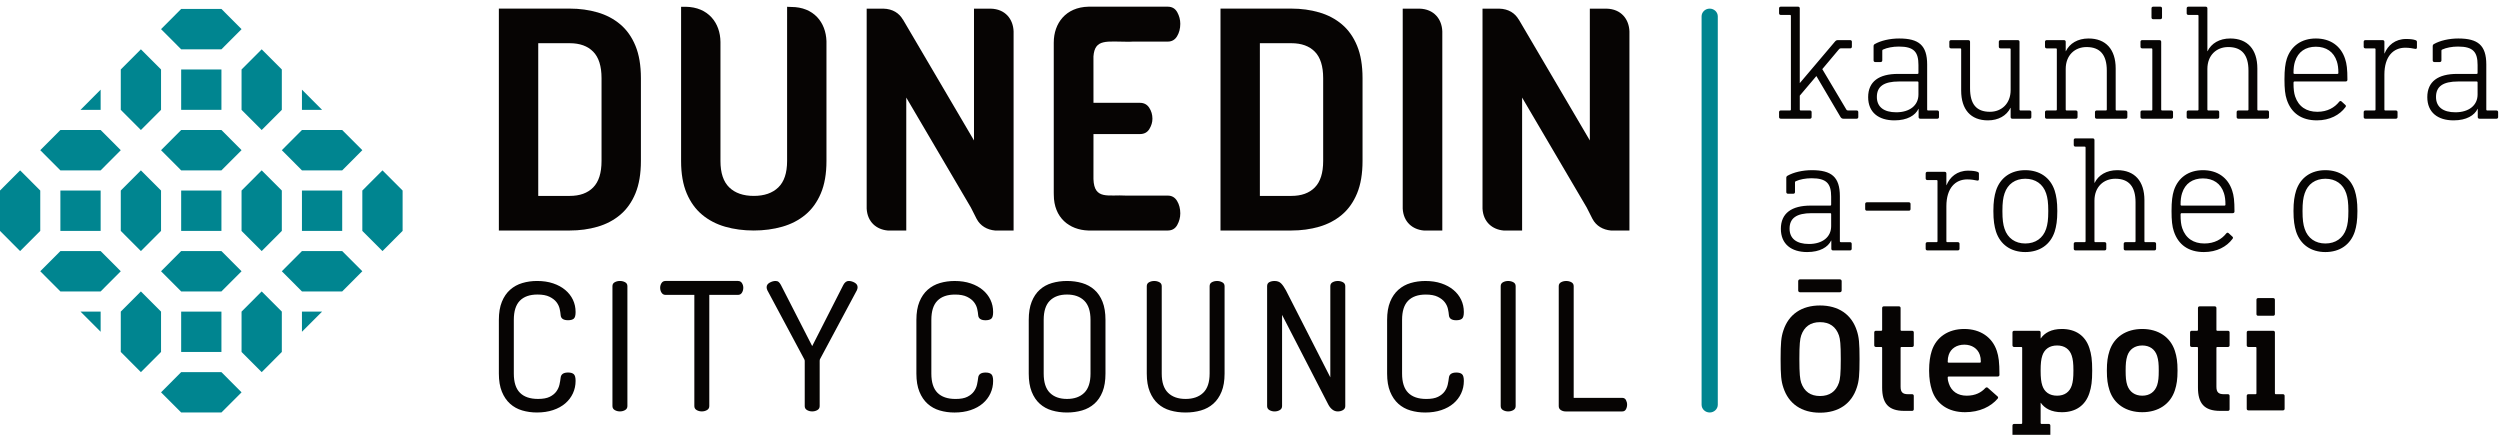 <svg viewBox="0 0 805 140" xmlns="http://www.w3.org/2000/svg">
  <g fill="none" fill-rule="evenodd">
    <g transform="translate(159.59 .671)" fill="#060403">
      <path
        d="m446.99 97.974c-0.319 0-0.53 0.213-0.53 0.531v7.019c0 0.213-0.106 0.32-0.319 0.32h-1.696c-0.319 0-0.532 0.213-0.532 0.531v4.149c0 0.318 0.213 0.531 0.532 0.531h1.696c0.213 0 0.319 0.107 0.319 0.318v12.763c0 4.998 1.962 7.496 7.109 7.496h2.546c0.319 0 0.532-0.213 0.532-0.531v-4.307c0-0.32-0.213-0.531-0.532-0.531h-1.326c-1.645 0-2.388-0.586-2.388-2.393v-12.496c0-0.211 0.106-0.318 0.319-0.318h3.395c0.319 0 0.532-0.213 0.532-0.531v-4.149c0-0.318-0.213-0.531-0.532-0.531h-3.395c-0.213 0-0.319-0.107-0.319-0.32v-7.019c0-0.318-0.211-0.531-0.53-0.531h-4.88zm25.889 7.285c-5.093 0-9.02 2.605-10.452 7.072-0.53 1.649-0.847 3.669-0.847 6.327s0.37 4.627 0.901 6.274c1.432 4.467 5.253 7.127 10.663 7.127 4.723 0 8.33-1.809 10.505-4.36 0.211-0.267 0.211-0.533-0.053-0.744l-3.131-2.767c-0.264-0.211-0.53-0.158-0.796 0.107-1.273 1.382-3.129 2.447-5.994 2.447-2.865 0-4.88-1.382-5.729-3.882-0.213-0.585-0.372-1.222-0.372-1.967 0-0.213 0.106-0.318 0.319-0.318h15.756c0.37 0 0.583-0.213 0.583-0.533 0-4.147-0.266-5.903-0.849-7.71-1.432-4.36-5.253-7.072-10.503-7.072zm0.053 5.051c2.386 0 4.297 1.222 4.987 3.296 0.211 0.638 0.317 1.276 0.317 2.18 0 0.213-0.106 0.32-0.317 0.32h-10.026c-0.213 0-0.319-0.107-0.319-0.32 0-0.904 0.106-1.542 0.319-2.18 0.69-2.074 2.599-3.296 5.04-3.296zm31.405-5.051c-3.448 0-5.57 1.276-6.791 3.031h-0.053v-1.915c0-0.318-0.211-0.531-0.53-0.531h-8.011c-0.317 0-0.53 0.213-0.53 0.531v4.149c0 0.318 0.213 0.531 0.53 0.531h2.281c0.213 0 0.319 0.107 0.319 0.318v24.142c0 0.211-0.106 0.318-0.319 0.318h-2.281c-0.317 0-0.53 0.213-0.53 0.533v4.147c0 0.318 0.213 0.531 0.53 0.531h11.141c0.317 0 0.53-0.213 0.53-0.531v-4.147c0-0.32-0.213-0.533-0.53-0.533h-2.281c-0.213 0-0.319-0.107-0.319-0.318v-6.487h0.053c1.221 1.754 3.343 3.031 6.791 3.031 4.35 0 7.532-2.075 8.86-6.169 0.636-1.967 0.901-3.776 0.901-7.232s-0.264-5.263-0.901-7.232c-1.328-4.094-4.51-6.167-8.86-6.167zm-1.539 5.316c2.388 0 4.031 1.171 4.721 3.298 0.372 1.169 0.532 2.445 0.532 4.785s-0.16 3.616-0.532 4.787c-0.69 2.127-2.333 3.296-4.721 3.296-2.441 0-4.084-1.169-4.774-3.296-0.372-1.171-0.532-2.447-0.532-4.787s0.16-3.616 0.532-4.785c0.69-2.127 2.333-3.298 4.774-3.298zm27.427-5.316c-5.199 0-9.126 2.605-10.558 7.072-0.583 1.807-0.847 3.509-0.847 6.327s0.264 4.52 0.847 6.327c1.432 4.467 5.359 7.074 10.558 7.074 5.144 0 9.071-2.607 10.503-7.074 0.583-1.807 0.849-3.509 0.849-6.327s-0.266-4.52-0.849-6.327c-1.432-4.467-5.359-7.072-10.503-7.072zm0 5.316c2.386 0 4.084 1.224 4.774 3.351 0.424 1.382 0.53 2.551 0.53 4.732s-0.106 3.403-0.53 4.734c-0.743 2.127-2.388 3.349-4.774 3.349-2.388 0-4.086-1.222-4.829-3.349-0.424-1.331-0.53-2.553-0.53-4.734s0.106-3.349 0.53-4.732c0.69-2.127 2.441-3.351 4.829-3.351zm18.461-12.601c-0.319 0-0.532 0.213-0.532 0.531v7.019c0 0.213-0.105 0.32-0.317 0.32h-1.698c-0.317 0-0.53 0.213-0.53 0.531v4.149c0 0.318 0.213 0.531 0.53 0.531h1.698c0.213 0 0.317 0.107 0.317 0.318v12.763c0 4.998 1.964 7.496 7.11 7.496h2.546c0.319 0 0.53-0.213 0.53-0.531v-4.307c0-0.32-0.211-0.531-0.53-0.531h-1.326c-1.645 0-2.388-0.586-2.388-2.393v-12.496c0-0.211 0.106-0.318 0.319-0.318h3.395c0.319 0 0.53-0.213 0.53-0.531v-4.149c0-0.318-0.211-0.531-0.53-0.531h-3.395c-0.213 0-0.319-0.107-0.319-0.32v-7.019c0-0.318-0.211-0.531-0.53-0.531h-4.88zm18.831-2.658c-0.317 0-0.53 0.211-0.53 0.531v4.627c0 0.318 0.213 0.531 0.53 0.531h4.882c0.317 0 0.53-0.213 0.53-0.531v-4.627c0-0.32-0.213-0.531-0.53-0.531h-4.882zm-3.129 10.528c-0.319 0-0.53 0.213-0.53 0.531v4.149c0 0.318 0.211 0.531 0.53 0.531h2.281c0.211 0 0.317 0.107 0.317 0.318v14.57c0 0.213-0.106 0.32-0.317 0.32h-2.281c-0.319 0-0.53 0.211-0.53 0.531v4.147c0 0.32 0.211 0.531 0.53 0.531h11.14c0.319 0 0.53-0.211 0.53-0.531v-4.147c0-0.32-0.211-0.531-0.53-0.531h-2.281c-0.211 0-0.317-0.107-0.317-0.32v-19.568c0-0.318-0.213-0.531-0.53-0.531h-8.011z" />
      <path
        d="m420.01 93.43h12.836c0.342 0 0.58-0.238 0.58-0.581v-2.982c0-0.345-0.238-0.585-0.58-0.585h-12.836c-0.342 0-0.581 0.24-0.581 0.585v2.982c0 0.343 0.239 0.581 0.581 0.581" />
      <path
        d="m438.3 105.78c-1.688-5.215-5.896-8.086-11.851-8.086-5.926 0-10.117 2.871-11.801 8.086-0.702 2.106-0.883 3.993-0.883 9.175 0 5.183 0.181 7.07 0.883 9.177 1.684 5.215 5.875 8.086 11.801 8.086 5.955 0 10.163-2.871 11.851-8.086 0.702-2.107 0.883-3.994 0.883-9.177 0-5.183-0.181-7.07-0.883-9.175m-18.493 9.175c0-4.863 0.204-6.423 0.581-7.599 0.98-2.848 3.019-4.293 6.061-4.293 3.074 0 5.128 1.445 6.111 4.291 0.378 1.178 0.581 2.738 0.581 7.601 0 4.838-0.214 6.452-0.581 7.603-0.982 2.846-3.038 4.289-6.111 4.289-3.04 0-5.081-1.443-6.061-4.287-0.369-1.153-0.581-2.767-0.581-7.605" />
      <path
        d="m413.8 1.483c-0.317 0-0.53 0.211-0.53 0.531v1.59c0 0.318 0.213 0.531 0.53 0.531h2.964c0.211 0 0.317 0.105 0.317 0.318v30.13c0 0.213-0.106 0.318-0.317 0.318h-2.964c-0.317 0-0.53 0.213-0.53 0.531v1.592c0 0.318 0.213 0.529 0.53 0.529h9.42c0.317 0 0.53-0.211 0.53-0.529v-1.592c0-0.318-0.213-0.531-0.53-0.531h-2.964c-0.211 0-0.317-0.105-0.317-0.318v-4.455l5.345-6.313 7.78 13.209c0.213 0.318 0.477 0.529 0.901 0.529h4.286c0.317 0 0.528-0.211 0.528-0.529v-1.592c0-0.318-0.211-0.531-0.528-0.531h-2.753c-0.264 0-0.422-0.052-0.581-0.318l-7.727-12.996 5.346-6.366c0.211-0.265 0.37-0.318 0.581-0.318h3.07c0.317 0 0.528-0.211 0.528-0.529v-1.592c0-0.318-0.211-0.529-0.528-0.529h-4.022c-0.37 0-0.636 0.158-0.901 0.476l-11.326 13.369v-24.083c0-0.32-0.211-0.531-0.528-0.531h-5.611zm38.157 10.238c-3.017 0-5.928 0.689-7.885 1.804-0.266 0.16-0.37 0.371-0.37 0.689v4.563c0 0.318 0.211 0.529 0.528 0.529h1.746c0.319 0 0.53-0.211 0.53-0.529v-3.131c0-0.211 0.053-0.265 0.264-0.371 1.271-0.583 3.123-0.954 5.081-0.954 4.87 0 6.298 1.75 6.298 5.942v2.546c0 0.211-0.106 0.318-0.317 0.318h-6.298c-6.086 0-9.58 2.44-9.58 7.479 0 4.934 3.388 7.48 8.468 7.48 4.129 0 6.722-1.592 7.727-3.714h0.053v2.653c0 0.318 0.211 0.529 0.528 0.529h5.504c0.317 0 0.53-0.211 0.53-0.529v-1.592c0-0.318-0.213-0.531-0.53-0.531h-2.964c-0.211 0-0.317-0.105-0.317-0.318v-14.481c0-6.206-2.698-8.381-8.996-8.381zm5.875 13.845c0.211 0 0.317 0.107 0.317 0.318v3.873c0 3.5-2.804 5.729-7.144 5.729-4.022 0-6.245-1.75-6.245-4.934 0-3.34 2.17-4.986 7.144-4.986h5.928zm26.725-13.314c-0.317 0-0.528 0.211-0.528 0.529v1.592c0 0.318 0.211 0.529 0.528 0.529h2.964c0.211 0 0.317 0.107 0.317 0.318v13.102c0 4.351-2.911 7.003-6.669 7.003-4.391 0-6.403-2.493-6.403-7.585v-14.959c0-0.318-0.211-0.529-0.528-0.529h-5.611c-0.317 0-0.53 0.211-0.53 0.529v1.592c0 0.318 0.213 0.529 0.53 0.529h2.964c0.211 0 0.317 0.107 0.317 0.318v13.262c0 6.1 3.069 9.602 8.626 9.602 3.334 0 5.981-1.485 7.25-4.032h0.053v2.971c0 0.318 0.213 0.529 0.53 0.529h5.609c0.317 0 0.53-0.211 0.53-0.529v-1.592c0-0.318-0.213-0.531-0.53-0.531h-2.964c-0.211 0-0.317-0.105-0.317-0.318v-21.802c0-0.318-0.211-0.529-0.528-0.529h-5.611zm28.367-0.531c-3.494 0-6.086 1.592-7.303 4.085h-0.053v-3.024c0-0.318-0.211-0.529-0.528-0.529h-5.611c-0.317 0-0.53 0.211-0.53 0.529v1.592c0 0.318 0.213 0.529 0.53 0.529h2.964c0.211 0 0.317 0.107 0.317 0.318v19.362c0 0.213-0.106 0.318-0.317 0.318h-2.964c-0.317 0-0.53 0.213-0.53 0.531v1.592c0 0.318 0.213 0.529 0.53 0.529h9.42c0.317 0 0.53-0.211 0.53-0.529v-1.592c0-0.318-0.213-0.531-0.53-0.531h-2.964c-0.211 0-0.317-0.105-0.317-0.318v-13.049c0-4.403 2.911-7.056 6.722-7.056 4.34 0 6.509 2.495 6.509 7.587v12.518c0 0.213-0.106 0.318-0.317 0.318h-2.964c-0.317 0-0.53 0.213-0.53 0.531v1.592c0 0.318 0.213 0.529 0.53 0.529h9.367c0.317 0 0.53-0.211 0.53-0.529v-1.592c0-0.318-0.213-0.531-0.53-0.531h-2.911c-0.211 0-0.317-0.105-0.317-0.318v-13.207c0-6.155-3.175-9.655-8.732-9.655zm20.799-10.238c-0.319 0-0.53 0.211-0.53 0.531v2.969c0 0.32 0.211 0.531 0.53 0.531h2.328c0.317 0 0.53-0.211 0.53-0.531v-2.969c0-0.32-0.213-0.531-0.53-0.531h-2.328zm-3.547 10.769c-0.317 0-0.528 0.211-0.528 0.529v1.592c0 0.318 0.211 0.529 0.528 0.529h2.964c0.213 0 0.317 0.107 0.317 0.318v19.362c0 0.213-0.105 0.318-0.317 0.318h-2.964c-0.317 0-0.528 0.213-0.528 0.531v1.592c0 0.318 0.211 0.529 0.528 0.529h9.42c0.319 0 0.53-0.211 0.53-0.529v-1.592c0-0.318-0.211-0.531-0.53-0.531h-2.962c-0.213 0-0.319-0.105-0.319-0.318v-21.802c0-0.318-0.211-0.529-0.528-0.529h-5.611zm14.871-10.769c-0.317 0-0.528 0.211-0.528 0.531v1.59c0 0.318 0.211 0.531 0.528 0.531h2.964c0.211 0 0.317 0.105 0.317 0.318v30.13c0 0.213-0.106 0.318-0.317 0.318h-2.964c-0.317 0-0.528 0.213-0.528 0.531v1.592c0 0.318 0.211 0.529 0.528 0.529h9.42c0.317 0 0.53-0.211 0.53-0.529v-1.592c0-0.318-0.213-0.531-0.53-0.531h-2.962c-0.213 0-0.319-0.105-0.319-0.318v-13.049c0-4.403 2.911-7.056 6.722-7.056 4.34 0 6.509 2.495 6.509 7.587v12.518c0 0.213-0.106 0.318-0.317 0.318h-2.964c-0.317 0-0.528 0.213-0.528 0.531v1.592c0 0.318 0.211 0.529 0.528 0.529h9.367c0.317 0 0.53-0.211 0.53-0.529v-1.592c0-0.318-0.213-0.531-0.53-0.531h-2.911c-0.211 0-0.317-0.105-0.317-0.318v-13.207c0-6.155-3.175-9.655-8.732-9.655-3.492 0-6.086 1.592-7.303 4.085h-0.053v-13.792c0-0.32-0.211-0.531-0.528-0.531h-5.611zm41.068 10.238c-4.551 0-7.991 2.335-9.367 6.578-0.477 1.539-0.741 3.396-0.741 6.578 0 3.024 0.211 4.986 0.741 6.524 1.429 4.35 4.763 6.684 9.684 6.684 4.182 0 7.357-1.75 9.209-4.245 0.213-0.265 0.213-0.529-0.053-0.743l-1.216-1.114c-0.266-0.211-0.53-0.158-0.741 0.107-1.482 1.857-3.758 3.236-7.039 3.236-3.492 0-6.032-1.644-7.144-4.933-0.37-1.114-0.53-2.335-0.53-4.456 0-0.211 0.106-0.371 0.317-0.371h16.46c0.37 0 0.581-0.211 0.581-0.529 0-3.502-0.211-5.146-0.741-6.738-1.376-4.243-4.815-6.578-9.42-6.578zm0 2.653c3.281 0 5.768 1.59 6.775 4.774 0.317 1.008 0.475 2.122 0.475 3.66 0 0.211-0.105 0.318-0.317 0.318h-13.813c-0.211 0-0.317-0.107-0.317-0.318 0-1.539 0.16-2.653 0.477-3.66 1.005-3.184 3.439-4.774 6.72-4.774zm29.055-2.493c-3.545 0-5.875 2.068-6.933 4.668h-0.053v-3.767c0-0.318-0.211-0.529-0.528-0.529h-5.611c-0.317 0-0.528 0.211-0.528 0.529v1.592c0 0.318 0.211 0.529 0.528 0.529h2.964c0.211 0 0.317 0.107 0.317 0.318v19.362c0 0.213-0.106 0.318-0.317 0.318h-2.964c-0.317 0-0.528 0.213-0.528 0.531v1.592c0 0.318 0.211 0.529 0.528 0.529h9.844c0.317 0 0.53-0.211 0.53-0.529v-1.592c0-0.318-0.213-0.531-0.53-0.531h-3.388c-0.211 0-0.317-0.105-0.317-0.318v-11.246c0-5.888 2.911-8.646 6.722-8.646 1.269 0 2.434 0.211 3.175 0.371 0.424 0.107 0.583-0.16 0.583-0.478v-1.75c0-0.318-0.16-0.478-0.477-0.583-0.583-0.213-1.535-0.371-3.017-0.371zm16.83-0.16c-3.017 0-5.928 0.689-7.885 1.804-0.264 0.16-0.37 0.371-0.37 0.689v4.563c0 0.318 0.211 0.529 0.528 0.529h1.748c0.317 0 0.528-0.211 0.528-0.529v-3.131c0-0.211 0.053-0.265 0.264-0.371 1.271-0.583 3.123-0.954 5.081-0.954 4.87 0 6.298 1.75 6.298 5.942v2.546c0 0.211-0.106 0.318-0.317 0.318h-6.298c-6.086 0-9.578 2.44-9.578 7.479 0 4.934 3.386 7.48 8.466 7.48 4.129 0 6.722-1.592 7.727-3.714h0.053v2.653c0 0.318 0.211 0.529 0.53 0.529h5.503c0.319 0 0.53-0.211 0.53-0.529v-1.592c0-0.318-0.211-0.531-0.53-0.531h-2.962c-0.213 0-0.319-0.105-0.319-0.318v-14.481c0-6.206-2.698-8.381-8.996-8.381zm5.875 13.845c0.211 0 0.317 0.107 0.317 0.318v3.873c0 3.5-2.804 5.729-7.144 5.729-4.022 0-6.245-1.75-6.245-4.934 0-3.34 2.17-4.986 7.144-4.986h5.928z" />
      <path
        d="m423.85 54.125c-3.017 0-5.928 0.689-7.885 1.804-0.266 0.16-0.37 0.371-0.37 0.689v4.563c0 0.318 0.211 0.529 0.528 0.529h1.746c0.319 0 0.53-0.211 0.53-0.529v-3.131c0-0.211 0.053-0.265 0.264-0.371 1.271-0.583 3.123-0.954 5.081-0.954 4.87 0 6.298 1.75 6.298 5.942v2.546c0 0.211-0.106 0.318-0.317 0.318h-6.298c-6.086 0-9.58 2.44-9.58 7.479 0 4.934 3.388 7.48 8.468 7.48 4.129 0 6.722-1.592 7.727-3.714h0.053v2.653c0 0.318 0.211 0.529 0.528 0.529h5.504c0.317 0 0.53-0.211 0.53-0.529v-1.592c0-0.318-0.213-0.529-0.53-0.529h-2.964c-0.211 0-0.317-0.107-0.317-0.32v-14.481c0-6.206-2.698-8.381-8.996-8.381zm5.875 13.845c0.211 0 0.317 0.107 0.317 0.318v3.873c0 3.5-2.804 5.729-7.144 5.729-4.022 0-6.245-1.75-6.245-4.934 0-3.34 2.17-4.986 7.144-4.986h5.928zm11.801-3.5c-0.317 0-0.528 0.211-0.528 0.529v1.645c0 0.318 0.211 0.529 0.528 0.529h13.549c0.317 0 0.53-0.211 0.53-0.529v-1.645c0-0.318-0.213-0.529-0.53-0.529h-13.549zm32.6-10.185c-3.545 0-5.873 2.068-6.931 4.668h-0.053v-3.767c0-0.318-0.213-0.529-0.53-0.529h-5.609c-0.319 0-0.53 0.211-0.53 0.529v1.592c0 0.318 0.211 0.529 0.53 0.529h2.962c0.213 0 0.319 0.107 0.319 0.318v19.362c0 0.213-0.106 0.32-0.319 0.32h-2.962c-0.319 0-0.53 0.211-0.53 0.529v1.592c0 0.318 0.211 0.529 0.53 0.529h9.842c0.319 0 0.53-0.211 0.53-0.529v-1.592c0-0.318-0.211-0.529-0.53-0.529h-3.386c-0.213 0-0.317-0.107-0.317-0.32v-11.246c0-5.888 2.911-8.646 6.72-8.646 1.271 0 2.436 0.211 3.175 0.371 0.424 0.107 0.583-0.16 0.583-0.478v-1.75c0-0.318-0.16-0.478-0.477-0.583-0.581-0.213-1.535-0.371-3.017-0.371zm18.418-0.16c-4.606 0-8.044 2.386-9.42 6.578-0.53 1.697-0.847 3.554-0.847 6.578 0 3.078 0.317 4.933 0.847 6.631 1.376 4.19 4.815 6.578 9.42 6.578 4.657 0 8.098-2.388 9.473-6.578 0.528-1.699 0.846-3.554 0.846-6.631 0-3.024-0.317-4.881-0.846-6.578-1.376-4.191-4.816-6.578-9.473-6.578zm0 2.758c3.281 0 5.715 1.699 6.72 4.723 0.477 1.432 0.688 2.969 0.688 5.675 0 2.758-0.211 4.296-0.688 5.729-1.005 3.024-3.439 4.721-6.72 4.721-3.228 0-5.664-1.697-6.669-4.721-0.477-1.432-0.688-2.971-0.688-5.729 0-2.706 0.211-4.243 0.688-5.675 1.005-3.024 3.441-4.723 6.669-4.723zm16.14-12.996c-0.317 0-0.528 0.211-0.528 0.531v1.59c0 0.318 0.211 0.531 0.528 0.531h2.964c0.211 0 0.317 0.105 0.317 0.318v30.13c0 0.213-0.106 0.32-0.317 0.32h-2.964c-0.317 0-0.528 0.211-0.528 0.529v1.592c0 0.318 0.211 0.529 0.528 0.529h9.42c0.317 0 0.53-0.211 0.53-0.529v-1.592c0-0.318-0.213-0.529-0.53-0.529h-2.964c-0.211 0-0.317-0.107-0.317-0.32v-13.049c0-4.403 2.911-7.056 6.722-7.056 4.34 0 6.509 2.495 6.509 7.587v12.518c0 0.213-0.106 0.32-0.317 0.32h-2.964c-0.317 0-0.53 0.211-0.53 0.529v1.592c0 0.318 0.213 0.529 0.53 0.529h9.367c0.317 0 0.53-0.211 0.53-0.529v-1.592c0-0.318-0.213-0.529-0.53-0.529h-2.911c-0.211 0-0.317-0.107-0.317-0.32v-13.207c0-6.155-3.175-9.655-8.732-9.655-3.492 0-6.086 1.592-7.303 4.085h-0.053v-13.792c0-0.32-0.211-0.531-0.528-0.531h-5.611zm41.068 10.238c-4.551 0-7.991 2.335-9.367 6.578-0.477 1.539-0.741 3.396-0.741 6.578 0 3.024 0.211 4.986 0.741 6.524 1.429 4.35 4.763 6.684 9.684 6.684 4.182 0 7.357-1.75 9.209-4.245 0.213-0.265 0.213-0.529-0.053-0.743l-1.216-1.112c-0.266-0.213-0.53-0.16-0.741 0.105-1.482 1.857-3.758 3.236-7.039 3.236-3.492 0-6.032-1.644-7.144-4.933-0.37-1.114-0.53-2.335-0.53-4.456 0-0.211 0.106-0.371 0.317-0.371h16.46c0.37 0 0.581-0.211 0.581-0.529 0-3.502-0.211-5.146-0.741-6.738-1.376-4.243-4.815-6.578-9.42-6.578zm0 2.653c3.281 0 5.768 1.59 6.775 4.774 0.317 1.008 0.475 2.122 0.475 3.66 0 0.211-0.105 0.318-0.317 0.318h-13.813c-0.211 0-0.317-0.107-0.317-0.318 0-1.539 0.16-2.653 0.477-3.66 1.005-3.184 3.439-4.774 6.72-4.774zm39.427-2.653c-4.604 0-8.044 2.386-9.42 6.578-0.528 1.697-0.847 3.554-0.847 6.578 0 3.078 0.319 4.933 0.847 6.631 1.376 4.19 4.816 6.578 9.42 6.578 4.657 0 8.098-2.388 9.473-6.578 0.53-1.699 0.847-3.554 0.847-6.631 0-3.024-0.317-4.881-0.847-6.578-1.376-4.191-4.816-6.578-9.473-6.578zm0 2.758c3.281 0 5.717 1.699 6.722 4.723 0.475 1.432 0.688 2.969 0.688 5.675 0 2.758-0.213 4.296-0.688 5.729-1.005 3.024-3.441 4.721-6.722 4.721-3.228 0-5.662-1.697-6.667-4.721-0.477-1.432-0.69-2.971-0.69-5.729 0-2.706 0.213-4.243 0.69-5.675 1.005-3.024 3.439-4.723 6.667-4.723z" />
      <path
        d="m256.23 13.242c3.251 0 5.77 0.913 7.559 2.736 1.787 1.825 2.682 4.661 2.682 8.506v26.684c0 3.845-0.895 6.681-2.682 8.504-1.789 1.827-4.308 2.738-7.559 2.738h-10.142v-49.168h10.142zm-22.82-11.144v71.455h22.82c3.186 0 6.176-0.405 8.973-1.221 2.794-0.816 5.231-2.102 7.314-3.861 2.079-1.761 3.705-4.058 4.875-6.892 1.17-2.834 1.755-6.304 1.755-10.41v-26.684c0-4.106-0.585-7.576-1.755-10.41-1.17-2.836-2.796-5.133-4.875-6.892-2.083-1.759-4.52-3.046-7.314-3.861-2.797-0.814-5.788-1.222-8.973-1.222h-22.82z" />
      <path
        d="m23.864 13.242c3.251 0 5.77 0.913 7.559 2.736 1.787 1.825 2.682 4.661 2.682 8.506v26.684c0 3.845-0.895 6.681-2.682 8.504-1.789 1.827-4.308 2.738-7.559 2.738h-10.142v-49.168h10.142zm-22.82-11.144v71.455h22.82c3.186 0 6.176-0.405 8.973-1.221 2.794-0.816 5.231-2.102 7.314-3.861 2.079-1.761 3.705-4.058 4.875-6.892 1.17-2.834 1.755-6.304 1.755-10.41v-26.684c0-4.106-0.585-7.576-1.755-10.41-1.17-2.836-2.796-5.133-4.875-6.892-2.083-1.759-4.52-3.046-7.314-3.861-2.797-0.814-5.788-1.222-8.973-1.222h-22.82z" />
      <path
        d="m357.71 2.114h-5.375v42.434l-20.218-34.403-1.592-2.71-0.842-1.43-0.227-0.389-0.023 0.014c-1.168-2.033-3.248-3.443-6.282-3.516h-5.373v64.39c0.234 4.319 3.154 6.725 6.779 7.049h5.969v-42.805l20.797 35.391 0.44 0.867 0.573 1.132 0.546 1.079 0.211 0.416 0.096 0.19 0.005-0.004c1.168 2.242 3.365 3.507 5.923 3.735h5.967v-64.113c-0.14-3.952-2.664-7.214-7.373-7.326" />
      <path
        d="m159.41 2.114h-5.375v42.434l-20.218-34.403-1.592-2.71-0.842-1.43-0.227-0.389-0.023 0.014c-1.168-2.033-3.249-3.443-6.282-3.516h-5.373v64.39c0.232 4.319 3.154 6.725 6.779 7.049h5.969v-42.805l20.797 35.391 0.44 0.867 0.573 1.132 0.546 1.079 0.211 0.416 0.096 0.19 0.005-0.004c1.168 2.242 3.365 3.507 5.923 3.735h5.967v-64.113c-0.14-3.952-2.664-7.214-7.373-7.326" />
      <path
        d="m297.46 2.114h-5.375v64.39c0.234 4.319 3.154 6.725 6.781 7.049h5.967v-64.102c-0.135-3.957-2.663-7.225-7.373-7.337" />
      <path
        d="m95.178 1.573c-0.677 0-1.078-0.021-1.319-0.055v3.891c0 0.005-0.002 0.011-0.002 0.014v45.746c0 3.847-0.943 6.681-2.828 8.504-1.886 1.827-4.519 2.738-7.901 2.738s-6.015-0.912-7.897-2.738c-1.888-1.823-2.831-4.657-2.831-8.504v-38.321c-0.05-6.118-3.898-11.233-11.177-11.336h-1.5v3.911 45.746c0 4.108 0.603 7.578 1.805 10.41 1.202 2.838 2.861 5.131 4.972 6.891 2.115 1.761 4.584 3.047 7.413 3.863 2.828 0.812 5.901 1.221 9.214 1.221 3.249 0 6.307-0.409 9.168-1.221 2.861-0.816 5.346-2.102 7.46-3.863 2.113-1.759 3.771-4.053 4.974-6.891 1.202-2.832 1.805-6.302 1.805-10.41v-38.607c-0.202-6.013-4.082-10.99-11.358-10.99" />
      <path
        d="m203.92 12.779c0.695 0 1.106-0.021 1.347-0.057h11.166c1.308 0 2.31-0.574 2.999-1.727 0.686-1.144 1.03-2.47 1.032-3.98v-0.025c-0.002-1.308-0.33-2.553-0.984-3.733-0.658-1.185-1.67-1.773-3.047-1.773h-25.548c-7.309 0.162-11.163 5.354-11.163 11.542h-0.002v48.331c0.007 0.208 0.014 0.416 0.014 0.711 0 7.374 5.035 11.302 11.108 11.485h25.598c1.374-0.002 2.386-0.593 3.04-1.775 0.654-1.178 0.982-2.424 0.984-3.735v-0.025c-0.002-1.505-0.346-2.832-1.032-3.978-0.69-1.151-1.691-1.727-2.999-1.727h-13.361c-5.701-0.373-10.344 1.523-10.571-5.313l0.007-14.502h14.953c1.374 0 2.39-0.542 3.047-1.628 0.656-1.084 0.984-2.186 0.984-3.303 0-1.315-0.344-2.496-1.035-3.55-0.686-1.05-1.688-1.578-2.996-1.578h-14.953l-0.007-14.936c0.42-5.81 4.308-4.725 11.418-4.725" />
      <path
        d="m362.79 131.81c0.534 0 0.925-0.229 1.175-0.689 0.248-0.46 0.372-0.958 0.372-1.494 0-0.537-0.124-1.034-0.372-1.494-0.25-0.46-0.642-0.689-1.175-0.689h-15.651v-35.97c0-0.574-0.248-0.995-0.745-1.263-0.496-0.268-1.053-0.403-1.663-0.403-0.612 0-1.166 0.135-1.663 0.403-0.496 0.268-0.745 0.689-0.745 1.263v38.614c0 0.574 0.229 1.006 0.688 1.294 0.459 0.286 0.955 0.43 1.491 0.43h18.287zm-39.154-1.724c0 0.574 0.248 1.006 0.745 1.294 0.496 0.286 1.051 0.43 1.663 0.43 0.61 0 1.165-0.144 1.663-0.43 0.496-0.288 0.745-0.72 0.745-1.294v-38.614c0-0.574-0.248-0.995-0.745-1.263-0.498-0.268-1.053-0.403-1.663-0.403-0.612 0-1.166 0.135-1.663 0.403-0.496 0.268-0.745 0.689-0.745 1.263v38.614zm-14.276-27.638c0.803 0 1.406-0.163 1.806-0.489 0.401-0.325 0.603-1.043 0.603-2.155 0-1.416-0.287-2.729-0.86-3.936-0.574-1.206-1.397-2.26-2.466-3.161-1.069-0.899-2.37-1.608-3.898-2.125-1.53-0.517-3.248-0.776-5.16-0.776-1.681 0-3.267 0.222-4.756 0.661-1.491 0.441-2.801 1.16-3.928 2.155-1.127 0.997-2.016 2.29-2.664 3.879-0.651 1.59-0.975 3.534-0.975 5.832v17.296c0 2.299 0.324 4.243 0.975 5.832 0.649 1.59 1.528 2.884 2.636 3.879 1.108 0.997 2.407 1.715 3.898 2.155s3.076 0.661 4.758 0.661c1.911 0 3.641-0.259 5.189-0.775 1.548-0.519 2.858-1.237 3.926-2.155 1.069-0.92 1.891-2.002 2.466-3.246 0.573-1.246 0.86-2.576 0.86-3.994 0-1.111-0.202-1.839-0.603-2.184-0.401-0.345-1.003-0.517-1.806-0.517-1.489 0-2.292 0.556-2.407 1.667-0.076 0.689-0.2 1.427-0.372 2.212-0.172 0.785-0.507 1.523-1.003 2.212s-1.204 1.265-2.12 1.724c-0.918 0.46-2.179 0.689-3.785 0.689-2.562 0-4.499-0.661-5.818-1.983-1.319-1.32-1.978-3.38-1.978-6.176v-17.296c0-2.795 0.651-4.854 1.95-6.176 1.298-1.322 3.191-1.983 5.674-1.983 1.606 0 2.895 0.24 3.87 0.72 0.975 0.478 1.72 1.054 2.235 1.724 0.518 0.67 0.862 1.388 1.032 2.154 0.172 0.768 0.278 1.437 0.316 2.011 0.076 1.112 0.879 1.667 2.407 1.667zm-36.516 28.932c0.496-0.288 0.745-0.72 0.745-1.294v-38.614c0-0.574-0.248-0.995-0.745-1.263-0.496-0.268-1.051-0.403-1.663-0.403s-1.166 0.135-1.663 0.403c-0.496 0.268-0.745 0.689-0.745 1.263v29.362l-14.276-27.983c-0.534-0.995-1.06-1.752-1.576-2.269-0.516-0.517-1.212-0.776-2.092-0.776-0.651 0-1.214 0.126-1.691 0.373-0.479 0.251-0.718 0.682-0.718 1.294v38.614c0 0.574 0.25 1.006 0.746 1.294 0.496 0.286 1.051 0.43 1.663 0.43 0.61 0 1.166-0.144 1.663-0.43 0.496-0.288 0.745-0.72 0.745-1.294v-29.362l14.905 28.902c0.344 0.652 0.775 1.178 1.29 1.58 0.516 0.403 1.097 0.604 1.748 0.604 0.612 0 1.166-0.144 1.663-0.43zm-42.937-11.752c0 2.797-0.69 4.856-2.065 6.176-1.376 1.322-3.267 1.983-5.674 1.983-2.409 0-4.292-0.661-5.648-1.983-1.356-1.32-2.033-3.38-2.033-6.176v-28.156c0-0.574-0.25-0.995-0.746-1.263-0.498-0.268-1.051-0.403-1.663-0.403-0.612 0-1.166 0.135-1.663 0.403-0.496 0.268-0.745 0.689-0.745 1.263v28.156c0 2.299 0.324 4.243 0.975 5.832 0.649 1.59 1.528 2.884 2.636 3.879 1.108 0.997 2.427 1.715 3.957 2.155 1.526 0.441 3.171 0.661 4.93 0.661 1.757 0 3.4-0.22 4.93-0.661 1.528-0.441 2.856-1.159 3.985-2.155 1.126-0.995 2.014-2.288 2.664-3.879 0.651-1.589 0.975-3.532 0.975-5.832v-28.156c0-0.574-0.257-0.995-0.775-1.263-0.516-0.268-1.06-0.403-1.633-0.403-0.651 0-1.214 0.135-1.691 0.403-0.479 0.268-0.716 0.689-0.716 1.263v28.156zm-38.352 0c0 2.797-0.668 4.856-2.007 6.176-1.338 1.322-3.191 1.983-5.561 1.983-2.368 0-4.212-0.661-5.531-1.983-1.319-1.32-1.978-3.38-1.978-6.176v-17.296c0-2.795 0.659-4.854 1.978-6.176s3.163-1.983 5.531-1.983c2.37 0 4.223 0.661 5.561 1.983 1.338 1.322 2.007 3.381 2.007 6.176v17.296zm-2.723 11.866c1.51-0.441 2.829-1.159 3.957-2.155 1.126-0.995 2.005-2.288 2.636-3.879 0.631-1.589 0.947-3.532 0.947-5.832v-17.296c0-2.297-0.316-4.241-0.947-5.832-0.631-1.589-1.51-2.882-2.636-3.879-1.127-0.995-2.446-1.715-3.957-2.155-1.51-0.439-3.123-0.661-4.845-0.661-1.72 0-3.333 0.222-4.843 0.661-1.51 0.441-2.819 1.16-3.926 2.155-1.11 0.997-1.978 2.29-2.609 3.879-0.631 1.59-0.945 3.534-0.945 5.832v17.296c0 2.299 0.314 4.243 0.945 5.832 0.631 1.59 1.5 2.884 2.609 3.879 1.108 0.997 2.416 1.715 3.926 2.155s3.123 0.661 4.843 0.661c1.721 0 3.334-0.22 4.845-0.661zm-31.042-29.046c0.803 0 1.404-0.163 1.806-0.489 0.401-0.325 0.601-1.043 0.601-2.155 0-1.416-0.285-2.729-0.86-3.936-0.573-1.206-1.395-2.26-2.464-3.161-1.071-0.899-2.372-1.608-3.9-2.125-1.528-0.517-3.248-0.776-5.159-0.776-1.682 0-3.267 0.222-4.758 0.661-1.491 0.441-2.799 1.16-3.926 2.155-1.127 0.997-2.017 2.29-2.666 3.879-0.651 1.59-0.975 3.534-0.975 5.832v17.296c0 2.299 0.324 4.243 0.975 5.832 0.649 1.59 1.528 2.884 2.638 3.879 1.108 0.997 2.407 1.715 3.898 2.155 1.489 0.441 3.076 0.661 4.758 0.661 1.911 0 3.639-0.259 5.187-0.775 1.549-0.519 2.858-1.237 3.928-2.155 1.069-0.92 1.891-2.002 2.464-3.246 0.574-1.246 0.86-2.576 0.86-3.994 0-1.111-0.2-1.839-0.601-2.184-0.402-0.345-1.003-0.517-1.806-0.517-1.491 0-2.294 0.556-2.407 1.667-0.078 0.689-0.2 1.427-0.372 2.212-0.172 0.785-0.509 1.523-1.003 2.212-0.498 0.689-1.205 1.265-2.122 1.724-0.916 0.46-2.179 0.689-3.783 0.689-2.562 0-4.501-0.661-5.82-1.983-1.317-1.32-1.977-3.38-1.977-6.176v-17.296c0-2.795 0.649-4.854 1.948-6.176s3.191-1.983 5.676-1.983c1.604 0 2.895 0.24 3.87 0.72 0.973 0.478 1.72 1.054 2.235 1.724s0.86 1.388 1.032 2.154c0.172 0.768 0.277 1.437 0.316 2.011 0.076 1.112 0.879 1.667 2.407 1.667z" />
      <path
        d="m99.531 130.08c0 0.576 0.248 1.006 0.745 1.294 0.496 0.286 1.051 0.43 1.663 0.43 0.612 0 1.165-0.144 1.663-0.43 0.496-0.288 0.745-0.718 0.745-1.294v-14.536c0-0.268 0.039-0.46 0.115-0.576l11.866-22.18c0.152-0.345 0.229-0.67 0.229-0.975 0-0.613-0.314-1.102-0.945-1.466-0.631-0.364-1.271-0.545-1.92-0.545-0.69 0-1.262 0.421-1.721 1.263l-10.032 19.709-10.088-19.709c-0.23-0.421-0.47-0.736-0.718-0.947-0.248-0.21-0.583-0.316-1.003-0.316-0.612 0-1.241 0.181-1.891 0.545-0.651 0.364-0.975 0.853-0.975 1.466 0 0.306 0.076 0.631 0.229 0.975l11.868 22.18c0.115 0.192 0.172 0.384 0.172 0.576v14.536zm-44.828-40.279c-0.574 0-1.003 0.229-1.292 0.689-0.285 0.46-0.429 0.958-0.429 1.494 0 0.613 0.152 1.148 0.459 1.608 0.305 0.46 0.725 0.689 1.262 0.689h9.285v35.798c0 0.576 0.248 1.006 0.746 1.294 0.496 0.286 1.049 0.43 1.663 0.43 0.61 0 1.165-0.144 1.661-0.43 0.496-0.288 0.746-0.718 0.746-1.294v-35.798h9.229c0.573 0 1.003-0.238 1.29-0.718 0.285-0.478 0.429-1.006 0.429-1.58 0-0.537-0.144-1.034-0.429-1.494-0.287-0.46-0.718-0.689-1.29-0.689h-23.331zm-17.085 40.279c0 0.576 0.25 1.006 0.746 1.294 0.496 0.286 1.051 0.43 1.663 0.43 0.61 0 1.165-0.144 1.663-0.43 0.495-0.288 0.745-0.718 0.745-1.294v-38.612c0-0.576-0.25-0.997-0.745-1.265-0.498-0.267-1.053-0.402-1.663-0.402-0.612 0-1.166 0.135-1.663 0.402-0.496 0.268-0.746 0.689-0.746 1.265v38.612zm-14.274-27.638c0.803 0 1.406-0.162 1.806-0.489 0.401-0.323 0.601-1.043 0.601-2.154 0-1.418-0.285-2.729-0.858-3.937-0.573-1.205-1.397-2.258-2.466-3.159-1.071-0.901-2.37-1.61-3.898-2.125-1.53-0.519-3.248-0.776-5.159-0.776-1.682 0-3.269 0.22-4.758 0.661-1.491 0.441-2.801 1.159-3.928 2.155-1.127 0.995-2.016 2.288-2.664 3.877-0.651 1.59-0.975 3.534-0.975 5.833v17.296c0 2.297 0.324 4.243 0.975 5.832 0.649 1.59 1.528 2.882 2.636 3.879s2.407 1.715 3.898 2.154c1.491 0.441 3.076 0.661 4.76 0.661 1.909 0 3.639-0.258 5.187-0.775 1.548-0.517 2.856-1.237 3.926-2.155 1.069-0.919 1.893-2.001 2.466-3.246 0.573-1.244 0.858-2.576 0.858-3.994 0-1.111-0.2-1.839-0.601-2.182-0.401-0.345-1.003-0.519-1.806-0.519-1.489 0-2.292 0.556-2.407 1.667-0.076 0.689-0.2 1.429-0.372 2.212-0.172 0.787-0.507 1.523-1.003 2.212-0.496 0.689-1.204 1.265-2.122 1.725-0.916 0.458-2.177 0.689-3.783 0.689-2.562 0-4.499-0.661-5.818-1.983-1.319-1.322-1.978-3.381-1.978-6.176v-17.296c0-2.797 0.651-4.856 1.95-6.178 1.298-1.32 3.191-1.981 5.674-1.981 1.606 0 2.895 0.24 3.87 0.718 0.975 0.48 1.72 1.054 2.237 1.724 0.514 0.67 0.858 1.389 1.03 2.155 0.172 0.766 0.278 1.436 0.316 2.01 0.076 1.112 0.879 1.667 2.407 1.667z" />
    </g>
    <polygon points="58.336 74.352 71.301 74.352 71.301 61.355 58.336 61.355" fill="#008590" />
    <polygon
      points="38.89 61.355 38.89 74.352 45.369 80.846 51.856 74.352 51.856 61.355 45.369 54.86"
      fill="#008590" />
    <polygon
      points="71.3 80.847 58.335 80.847 51.856 87.343 58.335 93.841 71.3 93.841 77.78 87.343"
      fill="#008590" />
    <polygon points="71.3 41.864 58.335 41.864 51.856 48.36 58.335 54.86 71.3 54.86 77.78 48.36"
      fill="#008590" />
    <polygon points="97.227 74.352 110.19 74.352 110.19 61.355 97.227 61.355" fill="#008590" />
    <polygon
      points="116.67 61.355 116.67 74.352 123.16 80.846 129.64 74.352 129.64 61.355 123.16 54.86"
      fill="#008590" />
    <polygon
      points="77.781 61.355 77.781 74.352 84.263 80.846 90.748 74.352 90.748 61.355 84.263 54.86"
      fill="#008590" />
    <polygon
      points="110.19 80.847 97.227 80.847 90.748 87.343 97.227 93.841 110.19 93.841 116.67 87.343"
      fill="#008590" />
    <polygon
      points="110.19 41.864 97.227 41.864 90.748 48.36 97.227 54.86 110.19 54.86 116.67 48.36"
      fill="#008590" />
    <polygon points="19.444 74.352 32.408 74.352 32.408 61.355 19.444 61.355" fill="#008590" />
    <polygon
      points="1.1369e-13 61.355 1.1369e-13 74.352 6.478 80.846 12.964 74.352 12.964 61.355 6.478 54.86"
      fill="#008590" />
    <polygon
      points="32.408 80.847 19.445 80.847 12.964 87.343 19.445 93.841 32.408 93.841 38.889 87.343"
      fill="#008590" />
    <polygon
      points="32.408 41.864 19.445 41.864 12.964 48.36 19.445 54.86 32.408 54.86 38.889 48.36"
      fill="#008590" />
    <polygon points="58.336 35.369 71.301 35.369 71.301 22.373 58.336 22.373" fill="#008590" />
    <polygon
      points="77.781 22.374 77.781 35.37 84.263 41.864 90.748 35.37 90.748 22.374 84.263 15.878"
      fill="#008590" />
    <polygon
      points="38.89 22.374 38.89 35.37 45.369 41.864 51.856 35.37 51.856 22.374 45.369 15.878"
      fill="#008590" />
    <polygon
      points="71.3 2.884 58.335 2.884 51.856 9.38 58.335 15.878 71.3 15.878 77.78 9.38"
      fill="#008590" />
    <polygon points="58.336 113.33 71.301 113.33 71.301 100.34 58.336 100.34" fill="#008590" />
    <polygon
      points="38.89 100.34 38.89 113.33 45.369 119.83 51.856 113.33 51.856 100.34 45.369 93.841"
      fill="#008590" />
    <polygon
      points="71.3 119.83 58.335 119.83 51.856 126.33 58.335 132.82 71.3 132.82 77.78 126.33"
      fill="#008590" />
    <polygon
      points="77.781 100.34 77.781 113.33 84.263 119.83 90.748 113.33 90.748 100.34 84.263 93.841"
      fill="#008590" />
    <polygon points="97.227 35.369 103.71 35.369 97.227 28.871" fill="#008590" />
    <polygon points="32.408 35.369 25.927 35.369 32.408 28.871" fill="#008590" />
    <polygon points="32.408 106.83 25.927 100.34 32.408 100.34" fill="#008590" />
    <polygon points="97.227 106.83 97.227 100.34 103.71 100.34" fill="#008590" />
    <path
      d="m550.52 132.82c-1.441 0-2.609-1.118-2.609-2.5v-125.04c0-1.381 1.168-2.5 2.609-2.5s2.609 1.119 2.609 2.5v125.04c0 1.382-1.168 2.5-2.609 2.5"
      fill="#008590" />
  </g>
</svg>
